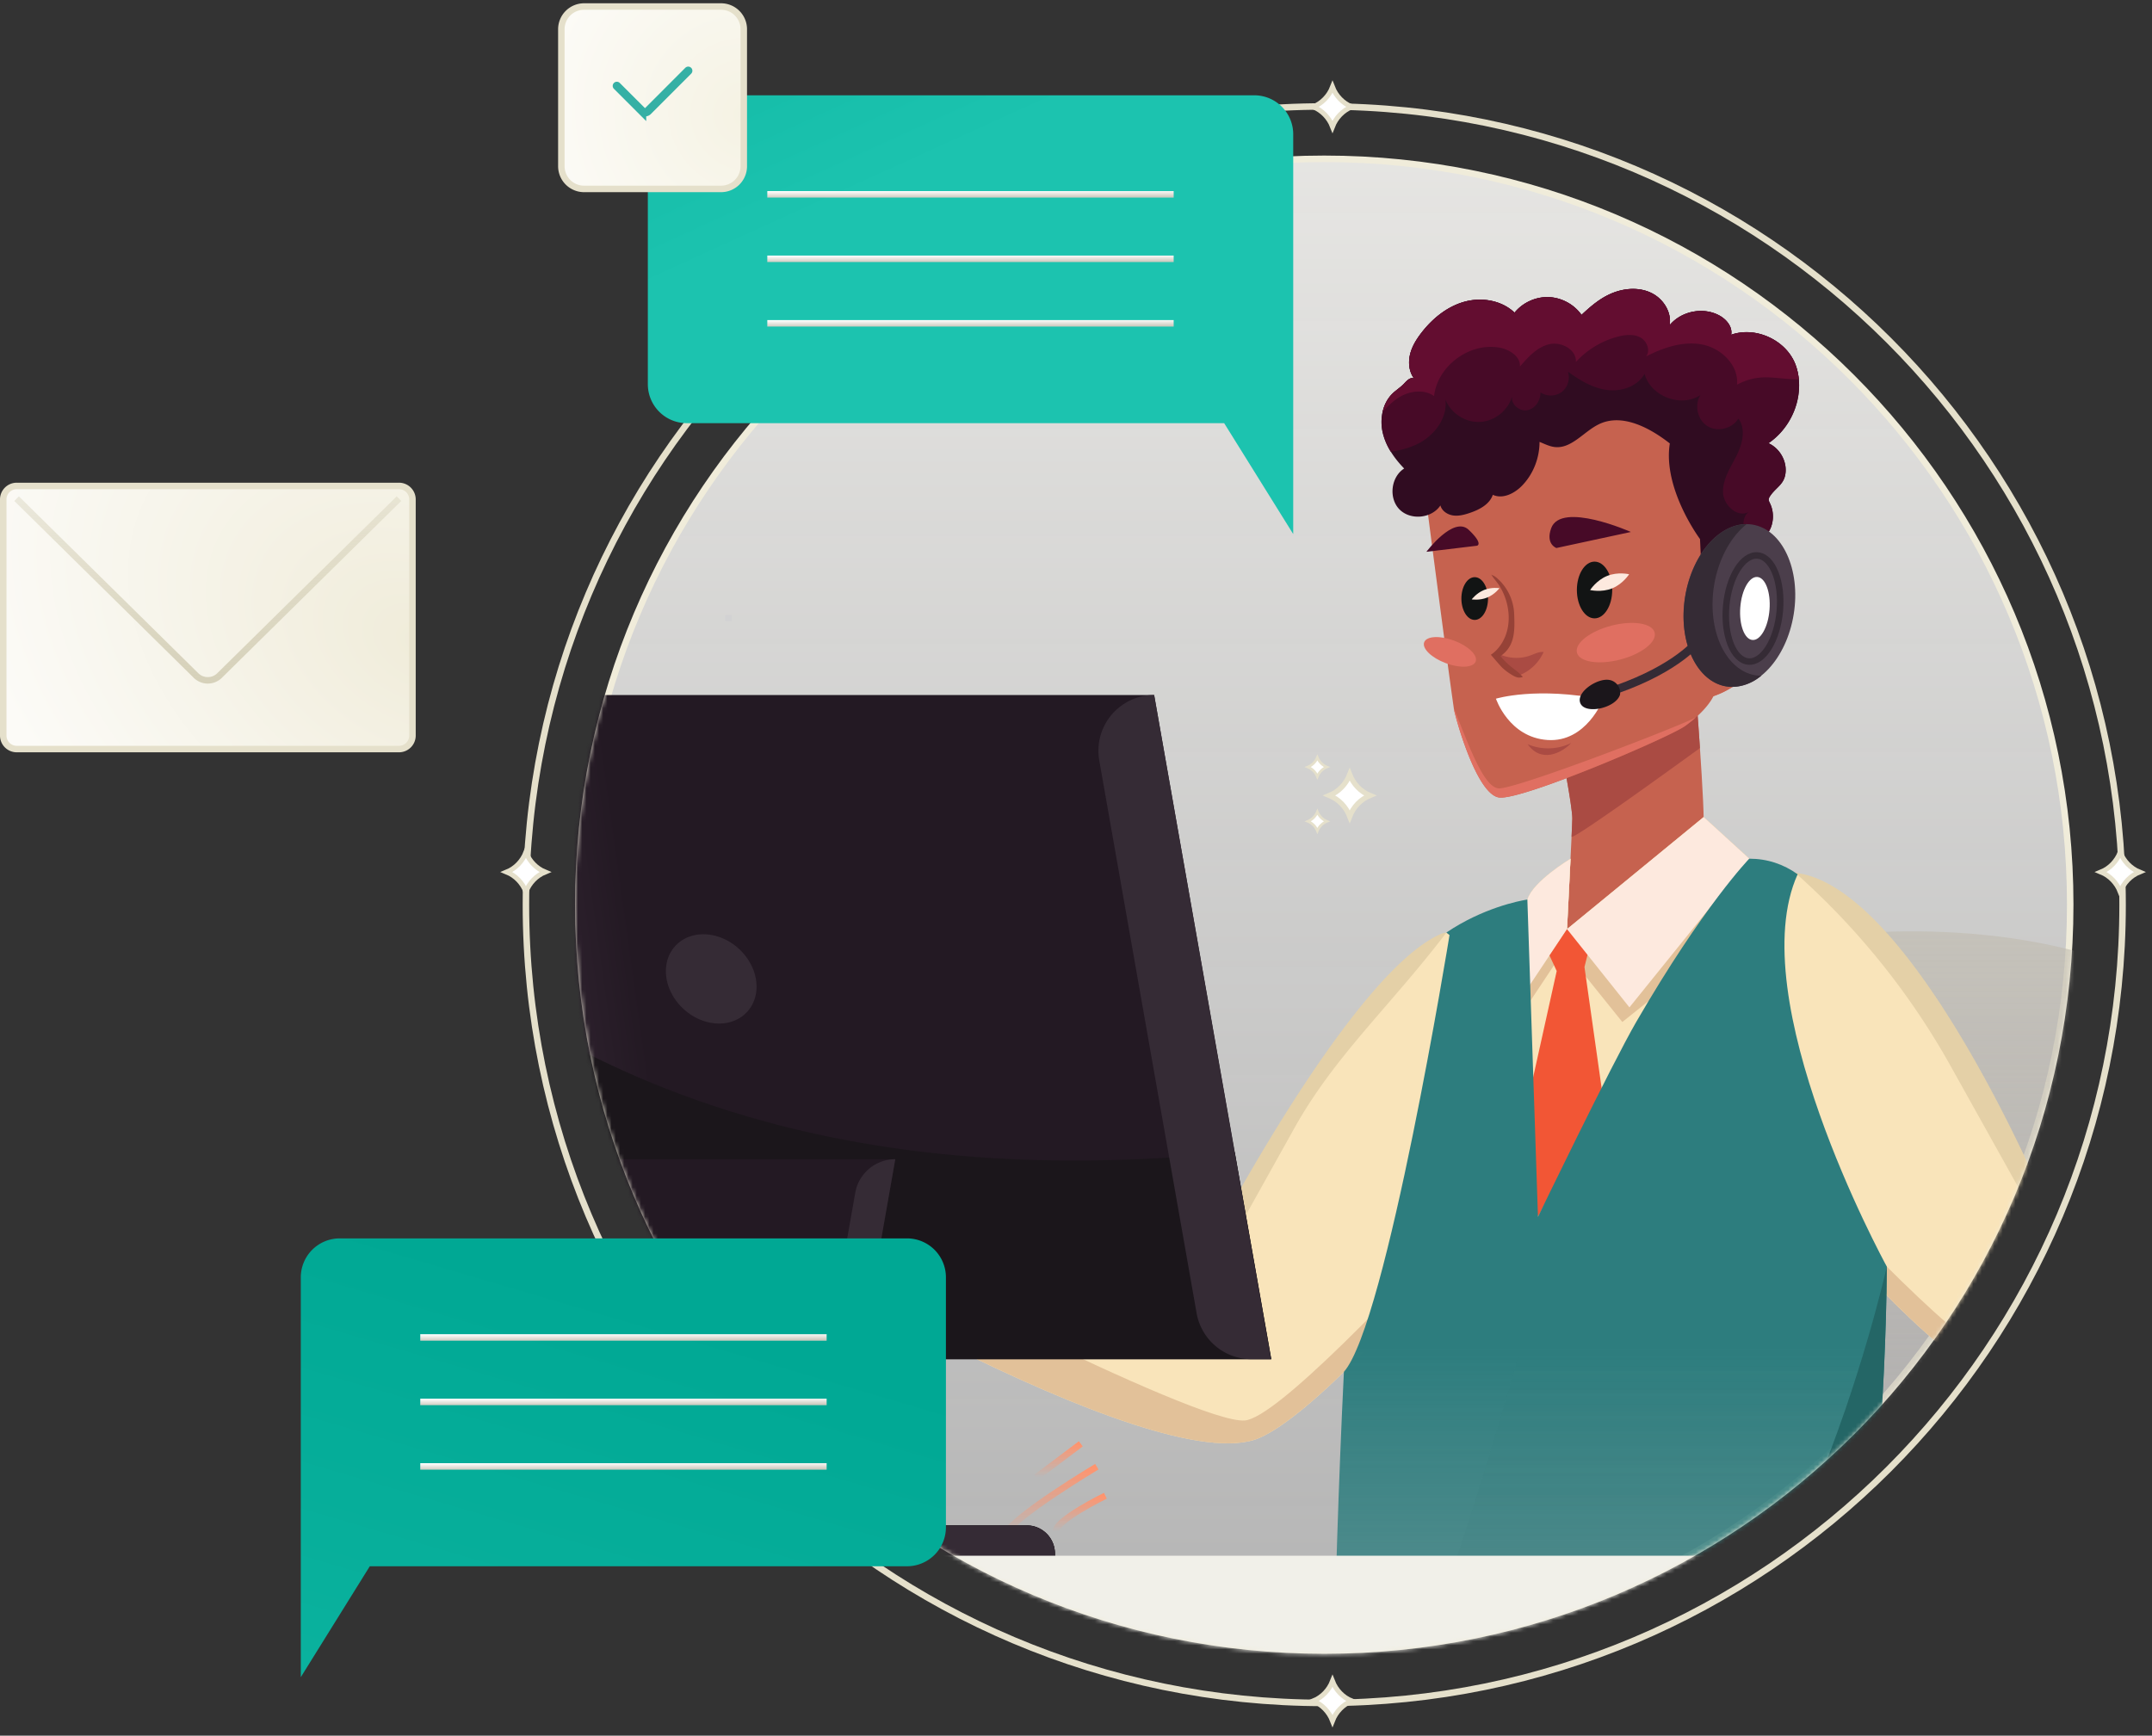 <svg width="512" height="413" viewBox="0 0 512 413" fill="none" xmlns="http://www.w3.org/2000/svg"><rect x="0" y="0" width="512" height="413" fill="#333333" stroke="none"/><path d="M3.983 115.631h90.94a3.21 3.21 0 0 1 3.212 3.212v56.185a3.21 3.21 0 0 1-3.212 3.211H3.983a3.21 3.21 0 0 1-3.211-3.211v-56.185a3.21 3.21 0 0 1 3.211-3.212" fill="#F0ECDA"/><path d="M3.983 115.631h90.94a3.21 3.21 0 0 1 3.212 3.212v56.185a3.21 3.21 0 0 1-3.212 3.211H3.983a3.21 3.21 0 0 1-3.211-3.211v-56.185a3.21 3.21 0 0 1 3.211-3.212" fill="url(#a)"/><path d="M3.983 115.631h90.94a3.21 3.21 0 0 1 3.212 3.212v56.185a3.21 3.21 0 0 1-3.212 3.211H3.983a3.21 3.21 0 0 1-3.211-3.211v-56.185a3.21 3.21 0 0 1 3.211-3.212Z" stroke="#E5E0CB" stroke-width="1.544"/><path d="m3.953 118.656 42.69 42.089a3.986 3.986 0 0 0 5.59 0l42.69-42.089" stroke="url(#b)" stroke-width="1.544" stroke-miterlimit="10"/><path d="M172.557 147.055h1.544" stroke="#1B1B2F" stroke-width="1.544" stroke-miterlimit="10"/><path d="M315.066 405.211c104.9 0 189.938-85.039 189.938-189.94S419.966 25.332 315.066 25.332c-104.901 0-189.939 85.039-189.939 189.939 0 104.901 85.038 189.94 189.939 189.94Z" stroke="#E5E0CB" stroke-width="1.544" stroke-miterlimit="10"/><path d="M492.542 215.267c0 98.019-79.46 177.479-177.479 177.479s-177.479-79.46-177.479-177.479 79.46-177.48 177.479-177.48 177.479 79.461 177.479 177.48Z" fill="url(#c)" stroke="#F0ECDA" stroke-width="1.544"/><mask id="d" style="mask-type:luminance" maskUnits="userSpaceOnUse" x="136" y="37" width="358" height="357"><path d="M315.056 393.53c98.445 0 178.25-79.806 178.25-178.251S413.501 37.027 315.056 37.027c-98.446 0-178.251 79.806-178.251 178.252 0 98.445 79.805 178.251 178.251 178.251" fill="#fff"/></mask><g mask="url(#d)"><path d="M526.674 251.134c-6.176-38.106-132.503-40.607-144.994 0-9.696 31.512-33.967 125.602-44.25 141.752-7.72 12.351-51.476 7.38-70.034 20.071-13.109 8.971-7.797 31.544-6.176 40.143h217.529c46.705.031 47.925-201.966 47.925-201.966" fill="url(#e)"/><path d="M526.679 251.129a19.94 19.94 0 0 0-4.956-10.051 25.45 25.45 0 0 0-6.176 10.051c-9.696 31.513-33.968 125.602-44.235 141.752-7.72 12.352-51.476 7.38-70.05 20.072-13.108 8.97-7.72 31.543-6.176 40.143h83.56c46.813.031 48.033-201.967 48.033-201.967" fill="#29AA9B"/><path d="M198.411 349.945s-8.198-4.957-13-5.204-11.533 2.641-19.933 5.281c-8.399 2.64-24.132 15.038-25.753 16.042-1.621 1.003.772 3.813 8.461 0 0 0-1.42 2.933 2.656 2.933 2.624 0 5.99-3.289 5.99-3.289s0 3.227 1.683 3.32 42.969-6.068 42.969-6.068z" fill="#FFC5AE"/><path d="M204.938 368.992h-15.933c-8.168 0-21.847-.263-19.933-3.412s31.111-8.184 31.111-8.184z" fill="#FFC5AE"/><path d="M191.633 359.008s-21.616 3.798-22.558 6.577 11.271 3.335 11.271 3.335m-23.512-3.287c1.204-2.239 7.195-9.264 16.798-14.606a98 98 0 0 1 9.619-3.953m-35.099 18.912c3.598-4.987 15.841-14.961 15.841-14.961m250.619-208.772s1.636-6.176-2.733-3.768c-8.399 4.539-8.708 8.199-7.72 13.34" stroke="#FF946E" stroke-width="1.544" stroke-miterlimit="10"/><path d="m246.537 351.545 10.607-7.983" stroke="url(#f)" stroke-width="1.544" stroke-miterlimit="10"/><path d="M239 365.214c2.301-4.493 21.955-16.212 21.955-16.212" stroke="url(#g)" stroke-width="1.544" stroke-miterlimit="10"/><path d="M251.216 364.441c-.109-2.733 11.78-8.523 11.78-8.523" stroke="url(#h)" stroke-width="1.544" stroke-miterlimit="10"/><path d="M130.931 251.955c-.603 2.219 28.722 20.257 32.375 20.543l5.08-.279 14.306 9.174s2.25-1.906 4.303-5.084c1.121-1.708 2.173-3.804 2.787-6.162.348-1.318.561-2.729.561-4.198-.004-.765-7.361-6.146-7.361-6.146s3.998-11.223.012-16.476c-2.354-3.096-4.735-6.247-5.764-10.005-.541-1.959-.819-4.004-1.577-5.883-.762-1.898-2.118-3.684-4.055-4.314-.224-.078-.464-.136-.7-.085-.487.108-.75.61-.904 1.105-.027.051-.035.105-.051.151-1.554 5.497-1.167 11.531 1.083 16.77 0 0-17.767-7.067-21.833-10.585 0 0-10.484-5.118-11.849-3.351a5 5 0 0 0-.912 1.929c-.236 1.001-.101 1.766-.101 1.766s20.616 13.801 20.925 14.926c.306 1.132-20.716-6.7-22.614-5.868-.541.232-.908.923-1.14 1.789-.217.793-.333 1.748-.379 2.629-.105 1.477-.035 2.756-.035 2.756s-.143.252-.375.669a33 33 0 0 0-1.121 2.374c-.263.61-.499 1.248-.661 1.855" fill="#C6624F"/><path d="M130.931 251.955c-.603 2.219 28.722 20.257 32.375 20.543l5.08-.279 14.306 9.174s2.25-1.906 4.303-5.084c-6.336-3.081-11.864-7.824-15.83-13.657-3.804-5.579-6.201-12.092-10.522-17.276-2.714-3.259-6.093-5.888-9.614-8.265-3.723-2.493-7.589-4.763-11.609-6.754-1.148-.568-2.114-.997-2.988-1.298-.236 1.001-.101 1.766-.101 1.766s20.616 13.801 20.925 14.926c.306 1.132-20.716-6.7-22.614-5.868-.541.232-.908.923-1.14 1.789-.217.793-.333 1.748-.379 2.629-.105 1.477-.035 2.756-.035 2.756s-.143.252-.375.669a33 33 0 0 0-1.121 2.374c-.263.61-.499 1.248-.661 1.855" fill="#AA4B43"/><path d="M169.998 224.141c.298.297.595.607.862.916 2.227 2.598 2.737 6.2 4.02 9.363 1.771 4.356 5.111 8.083 6.042 12.691.781 3.896-.263 7.886-.966 11.794-.209 1.21-.387 2.509.143 3.622.437.912 1.287 1.546 2.103 2.146 2.486 1.82 5.137 3.556 7.584 5.47.348-1.319.561-2.73.561-4.199-.004-.765-7.36-6.146-7.36-6.146s3.997-11.222.011-16.476c-2.354-3.096-4.735-6.247-5.764-10.004-.541-1.96-.819-4.005-1.577-5.884-.761-1.898-2.118-3.684-4.055-4.314-.224-.077-.464-.135-.699-.085-.488.108-.75.611-.905 1.106" fill="#E06F61"/><path d="M167.468 245.625c-2.532 2.582-3.471 6.433-3.104 10.032.355 3.483 1.786 7.263 3.842 10.085.027-2.911-1.705-5.903-2.022-8.879-.274-2.598-.73-9.189 1.284-11.238" fill="#964237"/><path d="M356.01 229.948c-9.587-1.009-9.938-9.138-11.871-8.048-3.557 2.018-35.82 41.746-35.82 41.746-11.245 16.305-22.246 35.815-22.246 35.815-10.569-9.13-90.705-47.072-90.705-47.072l-3.038 5.191-14.96 25.564-4.6 7.851s101.779 62.126 126.883 51.148c12.18-5.327 35.533-30.837 56.357-55.698z" fill="#F9E4BA"/><path d="M356.01 281.393c-24.62 27.122-52.476 56.033-59.864 56.609-11.577.893-91.558-40.551-118.776-54.858l-4.6 7.851s101.779 62.126 126.883 51.148c12.18-5.327 35.533-30.837 56.357-55.698z" fill="#E2C199"/><path d="M297.565 318.039c.495-.502.178-1.341-.178-1.956a53.5 53.5 0 0 0-7.124-9.675c-.537-.576-1.295-1.485-2.172-2.359l19.815-35.525c9.653-17.315 22.645-28.831 36.229-46.621 0 0-.711.089-1.001.205-21.953 9.007-57.065 77.357-57.065 77.357-10.569-9.131-90.704-47.073-90.704-47.073l-3.039 5.192c19.12 9.788 70 35.931 88.725 46.469-1.844 4.353-2.505 9.197-1.863 13.882 3.089-1.867 4.36-5.628 5.404-9.088q5.404 4.376 10.809 8.759c.63.511 1.592 1.013 2.164.433" fill="#E4D0A7"/><path d="M419.064 206.424c9.586-1.009 15.072 6.525 17.005 7.619 3.556 2.014 27.628 34.788 27.628 34.788 11.245 16.302 22.251 35.812 22.251 35.812 10.564-9.131 90.704-47.073 90.704-47.073l3.038 5.192 14.96 25.564 4.601 7.855s-101.78 62.122-126.887 51.143c-12.177-5.323-35.534-30.833-56.354-55.693z" fill="#F9E4BA"/><path d="M416.01 266.575c24.62 27.129 52.472 56.037 59.864 56.609 11.573.897 91.558-40.547 118.776-54.858l4.601 7.855s-101.78 62.122-126.887 51.143c-12.177-5.323-35.534-30.833-56.354-55.693z" fill="#E2C199"/><path d="M474.458 303.219c-.495-.502-.178-1.337.17-1.952a54 54 0 0 1 7.133-9.676c.533-.576 1.295-1.484 2.172-2.358l-19.819-35.529a176.1 176.1 0 0 0-36.987-46.018c27.643 3.027 58.828 76.959 58.828 76.959 10.565-9.131 90.704-47.073 90.704-47.073l3.039 5.192c-19.124 9.791-70 35.931-88.725 46.469a26.56 26.56 0 0 1 1.859 13.882c-3.089-1.867-4.361-5.628-5.4-9.081l-10.809 8.752c-.63.511-1.596 1.017-2.165.433" fill="#E4D0A7"/><path d="M405.203 196.935c-.719.719-32.375 24.145-32.375 24.145s.731-14.427 1.075-21.949c.104-2.328.174-3.994.174-4.357 0-3.008-2.563-16.023-2.563-16.023l31.938-14.609s.506 6.587.997 13.859c.592 8.771 1.152 18.54.754 18.934" fill="#C6624F"/><path d="M404.449 178.001c-8.871 6.444-28.416 20.542-30.372 21.095a2 2 0 0 1-.174.035c.104-2.327.174-3.993.174-4.357 0-3.007-2.563-16.023-2.563-16.023l31.938-14.609s.506 6.587.997 13.859" fill="#AA4B43"/><path d="M416.197 204.341c-3.243 2.969-11.122 15.699-19.703 30.442-2.641 4.535-5.35 9.263-8.002 13.963-11.756 20.736-22.568 40.815-22.568 40.815-1.535-5.08-2.47-14.478-2.988-24.965v-.008c-.391-7.789-.541-16.186-.541-23.863q.001-2.024.015-3.974c.077-11.701.506-21.025.993-22.688 1.261-4.325 10.256-9.722 10.256-9.722l-.831 16.75 12.896-10.573 19.614-16.093z" fill="#F9E4BA"/><path d="M416.197 204.333c-3.243 2.969-11.122 15.699-19.703 30.443l-10.511 8.412-13.808-17.184-9.78 14.713q.001-2.025.015-3.974c.077-11.701.506-21.025.993-22.687 1.261-4.326 10.256-9.723 10.256-9.723l-.831 16.75 12.896-10.572 19.614-16.093z" fill="#E2C199"/><path d="m373.652 204.332-.832 16.75-10.418 15.66c.078-11.701.507-21.025.994-22.688 1.26-4.325 10.256-9.722 10.256-9.722" fill="#FDE9DE"/><path d="m376.974 230.098 4.43 31.254c-11.752 20.736-15.482 28.209-15.482 28.209-1.535-5.08-2.47-14.478-2.988-24.965v-.008l7.433-33.531-1.708-3.7 4.167-6.266 5.23 4.685z" fill="#F25635"/><path d="m372.83 221.088 14.84 18.617 28.529-35.367-10.859-9.916z" fill="#FDE9DE"/><path d="M402.684 166.686c7.228-.569 12.486-4.856 15.304-8.443a17.6 17.6 0 0 0 1.523-2.273c2.064-3.738 2.656-16.723-2.656-19.735-3.726-2.114-6.432.951-7.723 2.977v.008a12 12 0 0 0-.839 1.534z" fill="#E06F61"/><path d="M402.684 166.686c7.228-.569 12.486-4.856 15.304-8.443q.365-.545.638-1.044c2.06-3.746 2.655-16.723-2.66-19.742-3.011-1.709-5.362-.019-6.834 1.755v.008a12 12 0 0 0-.839 1.534z" fill="#C6624F"/><path d="M418.502 146.537c.263 1.039.097 2.118-.247 3.138-1.45 4.357-5.803 7.685-9.966 10.77a10.9 10.9 0 0 0 1.461-6.823c-.089-.804-.263-1.612-.274-2.42-.027-3.27 7.449-10.804 9.026-4.665" fill="#AA4B43"/><path d="m406.221 161.693.236-.139c.15-.093.394-.212.672-.398a9.6 9.6 0 0 0 2.053-1.855 8.34 8.34 0 0 0 1.689-3.46c.286-1.388.224-3.012-.522-4.573a4 4 0 0 0-.305-.576l-.081-.14c-.02-.034-.008-.011-.012-.015l.004.008-.004-.004s-.004.008.008-.023l.069-.128.14-.243c.1-.167.193-.329.289-.484.395-.641.82-1.241 1.261-1.797.433-.557.889-1.071 1.334-1.543.456-.464.885-.897 1.318-1.221.429-.325.904-.538 1.349-.592.444-.05.862.047 1.148.182.286.151.44.329.506.468.074.139.07.22.078.22 0 0 .019-.077-.016-.232-.027-.151-.143-.383-.429-.595-.282-.201-.727-.398-1.318-.414-.584-.004-1.218.197-1.782.511-.572.324-1.083.722-1.62 1.163-.537.445-1.082.947-1.6 1.5a16 16 0 0 0-1.481 1.836c-.12.166-.224.336-.336.507l-.159.262-.212.372-.147.255c.038.089.093.174.143.259l.212.371c.097.158.194.325.259.495.65 1.356.797 2.779.673 4.047a8.6 8.6 0 0 1-1.102 3.301 9.4 9.4 0 0 1-1.573 2.01c-.22.225-.421.379-.545.488-.128.112-.197.177-.197.177" fill="#964237"/><path d="M407.842 165.256s-.8 2.308-4.368 5.462h-.008a31 31 0 0 1-2.559 2.041c-3.746 2.687-38.831 17.721-44.239 17.005-5.408-.726-10.499-19.301-10.781-21.246-1.736-11.995-6.518-49.028-6.518-49.028 13.337-40.362 60.904-19.457 66.312-15.494 5.404 3.962 2.161 61.26 2.161 61.26" fill="#C6624F"/><path d="M403.456 170.718a31 31 0 0 1-2.559 2.041c-3.746 2.687-38.831 17.721-44.239 17.005-5.408-.726-10.499-19.301-10.781-21.246 3.367 8.153 7.171 19.433 10.998 19.074 5.763-.541 42.321-14.632 46.581-16.874" fill="#E06F61"/><path d="M339.369 131.301s6.464-8.656 10.066-5.231c3.603 3.422 1.983 3.785 1.983 3.785zm48.65-4.72s-16.622-7.372-18.969-.885c-1.372 3.792 1.245 4.704 1.245 4.704z" fill="#470A27"/><path d="M383.576 140.387c0 3.731-1.883 6.75-4.206 6.75-2.319 0-4.202-3.019-4.202-6.75 0-3.726 1.883-6.749 4.202-6.749 2.323 0 4.206 3.023 4.206 6.749" fill="#121414"/><path d="M387.6 136.644s-1.477 2.319-4.044 3.359c-2.559 1.032-5.238.398-5.238.398s1.481-2.319 4.044-3.359c2.559-1.04 5.238-.398 5.238-.398" fill="#FDE9DE"/><path d="M354.027 142.423c0 2.806-1.415 5.087-3.166 5.087s-3.17-2.281-3.17-5.087c0-2.815 1.419-5.088 3.17-5.088s3.166 2.273 3.166 5.088" fill="#121414"/><path d="M356.749 139.958s-1.109 1.496-2.934 2.234c-1.821.738-3.665.433-3.665.433s1.11-1.496 2.935-2.238c1.824-.739 3.664-.429 3.664-.429" fill="#FDE9DE"/><path d="M364.096 155.968c1.036-.375 2.065-.944 3.163-.828a10.58 10.58 0 0 1-5.733 5.528c-.197.078-.402.151-.611.139-.259-.007-.495-.135-.719-.262a12.5 12.5 0 0 1-3.622-3.224c-.197-.263-.391-.549-.468-.866-.247-1.063.483-.828 1.113-.58a9.7 9.7 0 0 0 2.285.583 9.7 9.7 0 0 0 4.592-.49" fill="#AA4B43"/><path d="M361.29 160.054c-.645-.572-1.376-1.067-2.041-1.635a16.7 16.7 0 0 1-2.254-2.301c3.452-2.377 3.422-5.984 3.251-10.074a11.86 11.86 0 0 0-1.488-5.276 11.8 11.8 0 0 0-1.704-2.347q-.507-.54-1.071-1.017c-.371-.305-.754-.479-1.199-.664.213.243.356.529.553.777.499.657 1.025 1.26 1.461 1.967.429.708.801 1.454 1.11 2.223a14.5 14.5 0 0 1 1.032 4.844c.054 1.623-.182 3.266-.777 4.782-.681 1.728-1.883 3.452-3.46 4.461-.011.004 2.362 2.748 2.594 2.972a12.4 12.4 0 0 0 1.956 1.543c.692.44 1.484.962 2.331.928.263-.016.53-.074.75-.228a2.4 2.4 0 0 1-.406-.329 3 3 0 0 1-.158-.159 9 9 0 0 0-.48-.467" fill="#964237"/><path d="M373.823 176.786c-3.186 1.6-7.082 1.716-10.356.301 1.14 1.658 2.729 2.636 4.735 2.559 2.007-.073 4.268-1.376 5.621-2.86" fill="#AA4B43"/><path d="M351.092 157.409c-.552 1.477-3.745 1.651-7.128.383-3.386-1.264-5.679-3.491-5.126-4.967.553-1.481 3.746-1.651 7.129-.383 3.386 1.264 5.678 3.491 5.125 4.967m42.574-6.896c.58 2.231-3.088 5.111-8.191 6.433-5.107 1.322-9.711.588-10.29-1.639-.576-2.231 3.092-5.111 8.199-6.433 5.098-1.318 9.706-.587 10.282 1.639" fill="#E06F61"/><path d="M355.912 166.253s9.668-2.965 25.459.216c0 0-3.946 10.225-13.174 9.614-9.223-.615-12.285-9.83-12.285-9.83" fill="#fff"/><path d="m416.77 136.269.079-.03c-.116.21-.116.169-.079.03" fill="#4B181E"/><path d="M328.985 102.971c.375 1.593 1.036 3.1 1.902 4.488.896 1.45 1.998 2.799 3.189 4.024-3.159 2.003-3.738 7.055-1.121 9.723 2.625 2.671 7.685 2.18 9.745-.944.333 1.303 1.651 2.181 2.984 2.385 1.334.201 2.679-.15 3.963-.583 2.3-.77 4.735-2.03 5.524-4.326 2.354 1.094 5.153-.313 6.962-2.184 2.667-2.745 4.151-6.58 4.151-10.407 1.195.476 2.351 1.083 3.623 1.226 4.001.44 6.877-3.669 10.503-5.428 5.489-2.67 12.064.808 16.87 4.573-1.728 10.805 7.182 22.75 7.182 22.75l.893 18.869 3.769-7.937 7.646-2.949c.093-.352.449-1.291.174-.773.151-1.821.275-3.65.375-5.47.317-.209.626-.425.924-.665 1.43-1.117 2.629-2.524 3.166-4.067a7.3 7.3 0 0 0 .108-4.473c-.502-1.728-1.187-1.65-.236-2.98 1.45-2.026 3.367-2.656 3.557-5.601.178-2.799-1.523-5.617-4.082-6.773 4.38-2.977 7.186-8.15 7.279-13.441.038-1.798-.232-3.618-.87-5.296-2.227-5.803-9.436-9.123-15.3-7.067.386-1.89-1.125-3.68-2.822-4.592-3.827-2.072-9.054-1.04-11.806 2.323.514-3.085-1.477-6.247-4.272-7.639-2.798-1.399-6.196-1.225-9.119-.1-2.918 1.117-5.296 3.143-7.573 5.284-1.782-2.52-4.766-4.124-7.843-4.233-3.069-.1-6.154 1.315-8.095 3.7-3.084-2.957-7.855-3.734-11.972-2.582-4.105 1.155-7.584 4.008-10.19 7.387-1.21 1.566-2.277 3.301-2.717 5.23-.445 1.93-.201 4.09 1.001 5.66-.85-.468-1.736.475-2.397 1.183-.831.889-1.89 1.534-2.764 2.38-2.393 2.344-3.069 6.066-2.311 9.325" fill="#300C21"/><path d="M328.985 102.995c.375 1.593 1.036 3.101 1.902 4.488 2.381-.336 4.693-.943 6.808-2.072 3.772-2.018 6.749-6.111 6.196-10.356 1.253 3.255 4.736 5.516 8.223 5.342 3.49-.166 6.722-2.76 7.654-6.127-.379 1.887 1.693 3.68 3.583 3.34 1.894-.336 3.212-2.335 3.154-4.252 1.473 1.032 3.611 1.001 5.053-.085 1.434-1.082 2.06-3.127 1.473-4.828 2.802 2.018 5.864 3.896 9.289 4.345 3.425.46 7.287-.831 8.961-3.854 1.38 5.38 8.717 8.164 13.317 5.04-1.543 2.362-.762 5.927 1.627 7.411 2.393 1.492 5.942.626 7.372-1.797 1.859 2.52.939 6.1-.475 8.895-1.411 2.802-3.302 5.593-3.182 8.717.112 3.127 3.653 6.22 6.278 4.511-1.72 1.102-1.79 3.765-.626 5.439.661.967 1.604 1.674 2.652 2.215 1.43-1.117 2.628-2.524 3.166-4.067a7.3 7.3 0 0 0 .108-4.472c-.503-1.728-1.187-1.651-.236-2.981 1.45-2.025 3.367-2.655 3.557-5.601.177-2.799-1.524-5.617-4.083-6.773 4.38-2.976 7.187-8.149 7.279-13.44a14 14 0 0 0-.065-1.76 13.6 13.6 0 0 0-.804-3.537c-2.227-5.802-9.437-9.123-15.301-7.066.387-1.89-1.125-3.68-2.822-4.593-3.827-2.072-9.053-1.04-11.805 2.323.514-3.085-1.477-6.247-4.272-7.638-2.799-1.4-6.197-1.226-9.119-.1-2.919 1.116-5.296 3.142-7.573 5.284-1.782-2.52-4.766-4.125-7.843-4.233-3.07-.1-6.155 1.314-8.095 3.7-3.085-2.958-7.855-3.735-11.972-2.583-4.106 1.156-7.585 4.009-10.19 7.387-1.21 1.566-2.277 3.302-2.718 5.23-.444 1.93-.201 4.09 1.002 5.66-.851-.468-1.736.475-2.397 1.183-.831.89-1.89 1.535-2.764 2.381-1.218 1.187-1.987 2.73-2.354 4.395a11.2 11.2 0 0 0 .042 4.929" fill="#470A27"/><path d="M328.945 98.049c1.245-1.427 2.602-2.749 4.237-3.68 2.451-1.396 5.71-1.751 8.006-.124.839-7.21 8.5-12.85 15.625-11.512 2.358.444 4.94 2.087 4.817 4.48 1.932-2.242 4.058-4.604 6.935-5.296 2.883-.7 6.544 1.26 6.37 4.225a20.46 20.46 0 0 1 10.175-6.084c1.724-.425 3.633-.6 5.191.259 1.55.862 2.416 3.096 1.326 4.492 4.129-2.092 8.783-3.7 13.333-2.834 4.557.866 8.744 4.94 8.311 9.549 5.404-2.803 8.613-1.396 14.075-1.257.216.008.425 0 .626-.011a13.6 13.6 0 0 0-.804-3.538c-2.226-5.802-9.436-9.123-15.3-7.066.386-1.89-1.125-3.68-2.822-4.593-3.827-2.072-9.053-1.04-11.806 2.324.514-3.085-1.477-6.247-4.272-7.639-2.798-1.4-6.196-1.225-9.119-.1-2.918 1.117-5.295 3.142-7.572 5.284-1.782-2.52-4.767-4.125-7.844-4.233-3.069-.1-6.154 1.314-8.095 3.7-3.084-2.958-7.855-3.735-11.972-2.583-4.105 1.156-7.584 4.009-10.189 7.388-1.21 1.565-2.277 3.301-2.718 5.23-.445 1.929-.201 4.09 1.001 5.66-.85-.469-1.736.475-2.397 1.182-.831.89-1.89 1.535-2.764 2.381-1.217 1.187-1.986 2.73-2.354 4.396" fill="#630D30"/><path d="M316.484 441.986h119.311s12.636-74.894 13.116-140.596c-1.032-1.882-34.586-63.764-21.219-93.364-3.386-2.401-7.206-3.7-11.512-3.7 0 0-10.859 11.165-26.897 38.855-5.845 10.089-23.372 46.365-23.372 46.365l-2.524-75.497s-.085.019-.256.038c-1.596.267-10.251 1.902-19.023 7.817l.758.599s-14.999 92.537-25.119 103.91l-.008.004c-1.295 26.349-2.087 53.737-2.578 75.227-.534 23.77-.677 40.342-.677 40.342" fill="url(#i)"/><path d="M316.484 441.986h119.311s12.636-74.894 13.116-140.596c0 0-24.13 107.475-66.211 106.269-22.951-.665-47.738-3.541-65.539-6.015-.534 23.77-.677 40.342-.677 40.342" fill="#246666"/><path d="M426.756 146.158c1.713-10.633-2.686-20.184-9.825-21.334s-14.315 6.537-16.027 17.17 2.686 20.184 9.825 21.334 14.315-6.537 16.027-17.17" fill="#4B3E4B"/><path d="M423.452 145.356c.614-6.965-1.746-12.864-5.271-13.174-3.525-.311-6.88 5.083-7.495 12.048-.614 6.965 1.746 12.864 5.271 13.175s6.881-5.084 7.495-12.049Z" stroke="#352B35" stroke-width="1.544" stroke-miterlimit="10"/><path d="M421.003 145.053c.317-4.14-.983-7.616-2.905-7.763s-3.736 3.09-4.053 7.23.983 7.617 2.905 7.764 3.736-3.09 4.053-7.231" fill="#fff"/><path d="M407.545 141.419c.633-7.133 3.798-13.34 7.998-16.69-7.288 0-13.896 8.677-14.869 19.361s4.2 19.361 11.472 19.361a11.04 11.04 0 0 0 6.886-2.655c-7.257-.047-12.383-8.708-11.487-19.377" fill="#352B35"/><path d="m384.887 164.992-.649-1.852c14.328-5.034 19.053-11.256 19.099-11.318l1.544 1.174c-.17.278-5.064 6.762-19.994 11.996" fill="#352B35"/><path d="M385.43 165.301a3.1 3.1 0 0 0-.573-2.303 3.08 3.08 0 0 0-2.037-1.217c-2.918-.448-8.09 3.088-6.762 5.682 1.327 2.594 8.414.957 9.372-2.162" fill="#1B161B"/><path d="M274.591 165.379H79.681a13.27 13.27 0 0 0-10.16 4.736 13.27 13.27 0 0 0-2.902 10.827l23.16 131.516a13.26 13.26 0 0 0 13.061 10.962h199.62z" fill="url(#j)"/><path d="M293.768 274.167c-63.303 6.33-155.663 1.93-224.817-79.993l20.86 118.283a13.26 13.26 0 0 0 13.061 10.963h199.589z" fill="#1B161B"/><path d="M213.032 275.879h-66.545l-8.383 47.539h83.559z" fill="#1B161B"/><path d="M274.595 165.379a13.262 13.262 0 0 0-13.062 15.563l23.16 131.516a13.264 13.264 0 0 0 13.062 10.962h4.631z" fill="#352B35"/><path d="m197.672 362.993 15.332-87.157h-66.545l-15.44 87.172a6.73 6.73 0 0 0 1.469 5.492 6.72 6.72 0 0 0 5.155 2.398h113.343v-1.235a6.7 6.7 0 0 0-1.968-4.749 6.7 6.7 0 0 0-4.749-1.967z" fill="#231923"/><path d="M137.739 370.945h113.249v-1.236a6.7 6.7 0 0 0-1.967-4.749 6.73 6.73 0 0 0-4.749-1.967h-46.597l2.162-12.244c-46.072-17.663-53.344-74.913-53.344-74.913l-15.44 87.173a6.716 6.716 0 0 0 6.686 7.936" fill="#1B161B"/><path d="M244.268 362.993h-46.597l15.332-87.157a9.665 9.665 0 0 0-9.526 7.998l-13.973 79.174a6.71 6.71 0 0 0 1.469 5.492 6.71 6.71 0 0 0 5.154 2.398h54.857v-1.235a6.715 6.715 0 0 0-6.716-6.67m-66.502-122.232c3.628-3.962 2.74-10.68-1.983-15.005-4.723-4.324-11.492-4.618-15.12-.656s-2.741 10.679 1.982 15.004 11.493 4.619 15.121.657" fill="#352B35"/><path d="M459.697 370.184H-10.687v29.289h470.384z" fill="#F1F0E9"/></g><path d="M163.397 22.676h135.019a9.264 9.264 0 0 1 9.264 9.264v95.139l-16.428-26.386H163.397a9.265 9.265 0 0 1-9.264-9.264v-59.49a9.265 9.265 0 0 1 9.264-9.263" fill="url(#k)"/><path d="M279.238 46.242h-96.683" stroke="url(#l)" stroke-width="1.544" stroke-miterlimit="10"/><path d="M279.238 61.582h-96.683" stroke="url(#m)" stroke-width="1.544" stroke-miterlimit="10"/><path d="M279.238 76.934h-96.683" stroke="url(#n)" stroke-width="1.544" stroke-miterlimit="10"/><path d="M138.961 1.553h32.593a5.404 5.404 0 0 1 5.404 5.404V39.55a5.404 5.404 0 0 1-5.404 5.404h-32.593a5.404 5.404 0 0 1-5.404-5.404V6.957a5.404 5.404 0 0 1 5.404-5.404" fill="#F5F2E3"/><path d="M138.961 1.553h32.593a5.404 5.404 0 0 1 5.404 5.404V39.55a5.404 5.404 0 0 1-5.404 5.404h-32.593a5.404 5.404 0 0 1-5.404-5.404V6.957a5.404 5.404 0 0 1 5.404-5.404" fill="url(#o)"/><path d="M138.961 1.553h32.593a5.404 5.404 0 0 1 5.404 5.404V39.55a5.404 5.404 0 0 1-5.404 5.404h-32.593a5.404 5.404 0 0 1-5.404-5.404V6.957a5.404 5.404 0 0 1 5.404-5.404Z" stroke="#E5E0CB" stroke-width="1.544"/><path d="m146.76 20.436 5.999 5.998a.986.986 0 0 0 1.395 0l9.589-9.598" stroke="#35B0A5" stroke-width="1.972" stroke-miterlimit="10" stroke-linecap="round"/><path d="M215.85 294.676H80.83a9.265 9.265 0 0 0-9.264 9.264v95.139l16.413-26.386h127.809a9.264 9.264 0 0 0 9.264-9.264V303.94a9.26 9.26 0 0 0-9.202-9.264" fill="url(#p)"/><path d="M99.99 318.246h96.683" stroke="url(#q)" stroke-width="1.544" stroke-miterlimit="10"/><path d="M99.99 333.59h96.683" stroke="url(#r)" stroke-width="1.544" stroke-miterlimit="10"/><path d="M99.99 348.938h96.683" stroke="url(#s)" stroke-width="1.544" stroke-miterlimit="10"/><path d="M316.298 189.285c2.197-.899 3.942-2.706 4.821-4.968.878 2.262 2.624 4.069 4.82 4.968-2.196.9-3.942 2.706-4.82 4.968-.879-2.262-2.624-4.068-4.821-4.968Z" fill="#fff" stroke="#E5E0CB" stroke-width="1.231"/><path d="M120.556 207.5c2.082-.852 3.738-2.566 4.57-4.711.833 2.145 2.489 3.859 4.571 4.711-2.082.853-3.738 2.566-4.571 4.711-.832-2.145-2.488-3.858-4.57-4.711Zm379.31 0c2.083-.852 3.738-2.566 4.571-4.711.833 2.145 2.488 3.859 4.571 4.711-2.083.853-3.738 2.566-4.571 4.711-.833-2.145-2.488-3.858-4.571-4.711Z" fill="#fff" stroke="#E5E0CB" stroke-width="1.167"/><path d="M311.168 182.513a4.15 4.15 0 0 0 2.255-2.256 4.15 4.15 0 0 0 2.256 2.256 4.15 4.15 0 0 0-2.256 2.255 4.15 4.15 0 0 0-2.255-2.255Zm0 12.926a4.15 4.15 0 0 0 2.255-2.256 4.15 4.15 0 0 0 2.256 2.256 4.15 4.15 0 0 0-2.256 2.255 4.15 4.15 0 0 0-2.255-2.255Z" fill="#fff" stroke="#E5E0CB" stroke-width=".615"/><path d="M312.454 25.422c2.083-.852 3.738-2.566 4.571-4.71.833 2.144 2.488 3.858 4.571 4.71-2.083.853-3.738 2.566-4.571 4.711-.833-2.145-2.488-3.858-4.571-4.71Zm0 379.32c2.083-.852 3.738-2.566 4.571-4.711.833 2.145 2.488 3.859 4.571 4.711-2.083.853-3.738 2.567-4.571 4.712-.833-2.145-2.488-3.859-4.571-4.712Z" fill="#fff" stroke="#E5E0CB" stroke-width="1.167"/><defs><linearGradient id="b" x1="49.084" y1="161.363" x2="49.084" y2="86.48" gradientUnits="userSpaceOnUse"><stop stop-color="#D6D1BA"/><stop offset="1" stop-color="#D6D1BA" stop-opacity="0"/></linearGradient><linearGradient id="c" x1="315.063" y1="393.518" x2="315.063" y2="-90.317" gradientUnits="userSpaceOnUse"><stop stop-color="#fff" stop-opacity=".63"/><stop offset="1" stop-color="#F7F6F2"/></linearGradient><linearGradient id="e" x1="392.727" y1="90.357" x2="392.727" y2="453.1" gradientUnits="userSpaceOnUse"><stop stop-color="#E5E0CB"/><stop offset="1" stop-color="#827D82" stop-opacity="0"/></linearGradient><linearGradient id="f" x1="251.841" y1="343.562" x2="251.841" y2="351.545" gradientUnits="userSpaceOnUse"><stop stop-color="#FF946E"/><stop offset="1" stop-color="#FF946E" stop-opacity="0"/></linearGradient><linearGradient id="g" x1="249.978" y1="349.002" x2="249.978" y2="365.214" gradientUnits="userSpaceOnUse"><stop stop-color="#FF946E"/><stop offset="1" stop-color="#FF946E" stop-opacity="0"/></linearGradient><linearGradient id="h" x1="257.105" y1="355.918" x2="257.105" y2="364.441" gradientUnits="userSpaceOnUse"><stop stop-color="#FF946E"/><stop offset="1" stop-color="#FF946E" stop-opacity="0"/></linearGradient><linearGradient id="i" x1="382.588" y1="320.408" x2="382.588" y2="548.143" gradientUnits="userSpaceOnUse"><stop stop-color="#2D7D7E"/><stop offset="1" stop-color="#2D7D7E" stop-opacity="0"/></linearGradient><linearGradient id="j" x1="153.311" y1="244.752" x2="59.129" y2="257.875" gradientUnits="userSpaceOnUse"><stop stop-color="#231923"/><stop offset="1" stop-color="#584358"/></linearGradient><linearGradient id="k" x1="198.076" y1="-134.315" x2="267.503" y2="18.116" gradientUnits="userSpaceOnUse"><stop stop-color="#00A894"/><stop offset="1" stop-color="#1CC3AF"/></linearGradient><linearGradient id="l" x1="194.303" y1="45.501" x2="194.307" y2="47.041" gradientUnits="userSpaceOnUse"><stop stop-color="#fff"/><stop offset="1" stop-color="#CECBC0"/></linearGradient><linearGradient id="m" x1="194.303" y1="60.841" x2="194.307" y2="62.381" gradientUnits="userSpaceOnUse"><stop stop-color="#fff"/><stop offset="1" stop-color="#CECBC0"/></linearGradient><linearGradient id="n" x1="194.303" y1="76.192" x2="194.307" y2="77.732" gradientUnits="userSpaceOnUse"><stop stop-color="#fff"/><stop offset="1" stop-color="#CECBC0"/></linearGradient><linearGradient id="p" x1="277.734" y1="346.877" x2="195.99" y2="624.666" gradientUnits="userSpaceOnUse"><stop stop-color="#00A894"/><stop offset="1" stop-color="#1CC3AF"/></linearGradient><linearGradient id="q" x1="111.738" y1="317.505" x2="111.743" y2="319.045" gradientUnits="userSpaceOnUse"><stop stop-color="#fff"/><stop offset="1" stop-color="#CECBC0"/></linearGradient><linearGradient id="r" x1="111.738" y1="332.849" x2="111.743" y2="334.388" gradientUnits="userSpaceOnUse"><stop stop-color="#fff"/><stop offset="1" stop-color="#CECBC0"/></linearGradient><linearGradient id="s" x1="111.738" y1="348.196" x2="111.743" y2="349.736" gradientUnits="userSpaceOnUse"><stop stop-color="#fff"/><stop offset="1" stop-color="#CECBC0"/></linearGradient><radialGradient id="a" cx="0" cy="0" r="1" gradientUnits="userSpaceOnUse" gradientTransform="matrix(-38.599 71.795 -101.545 -54.594 100.032 152.871)"><stop stop-color="#fff" stop-opacity="0"/><stop offset="1" stop-color="#fff" stop-opacity=".78"/></radialGradient><radialGradient id="o" cx="0" cy="0" r="1" gradientUnits="userSpaceOnUse" gradientTransform="rotate(109.224 79.385 77.013)scale(53.27 56.165)"><stop stop-color="#fff" stop-opacity="0"/><stop offset="1" stop-color="#fff" stop-opacity=".78"/></radialGradient></defs></svg>